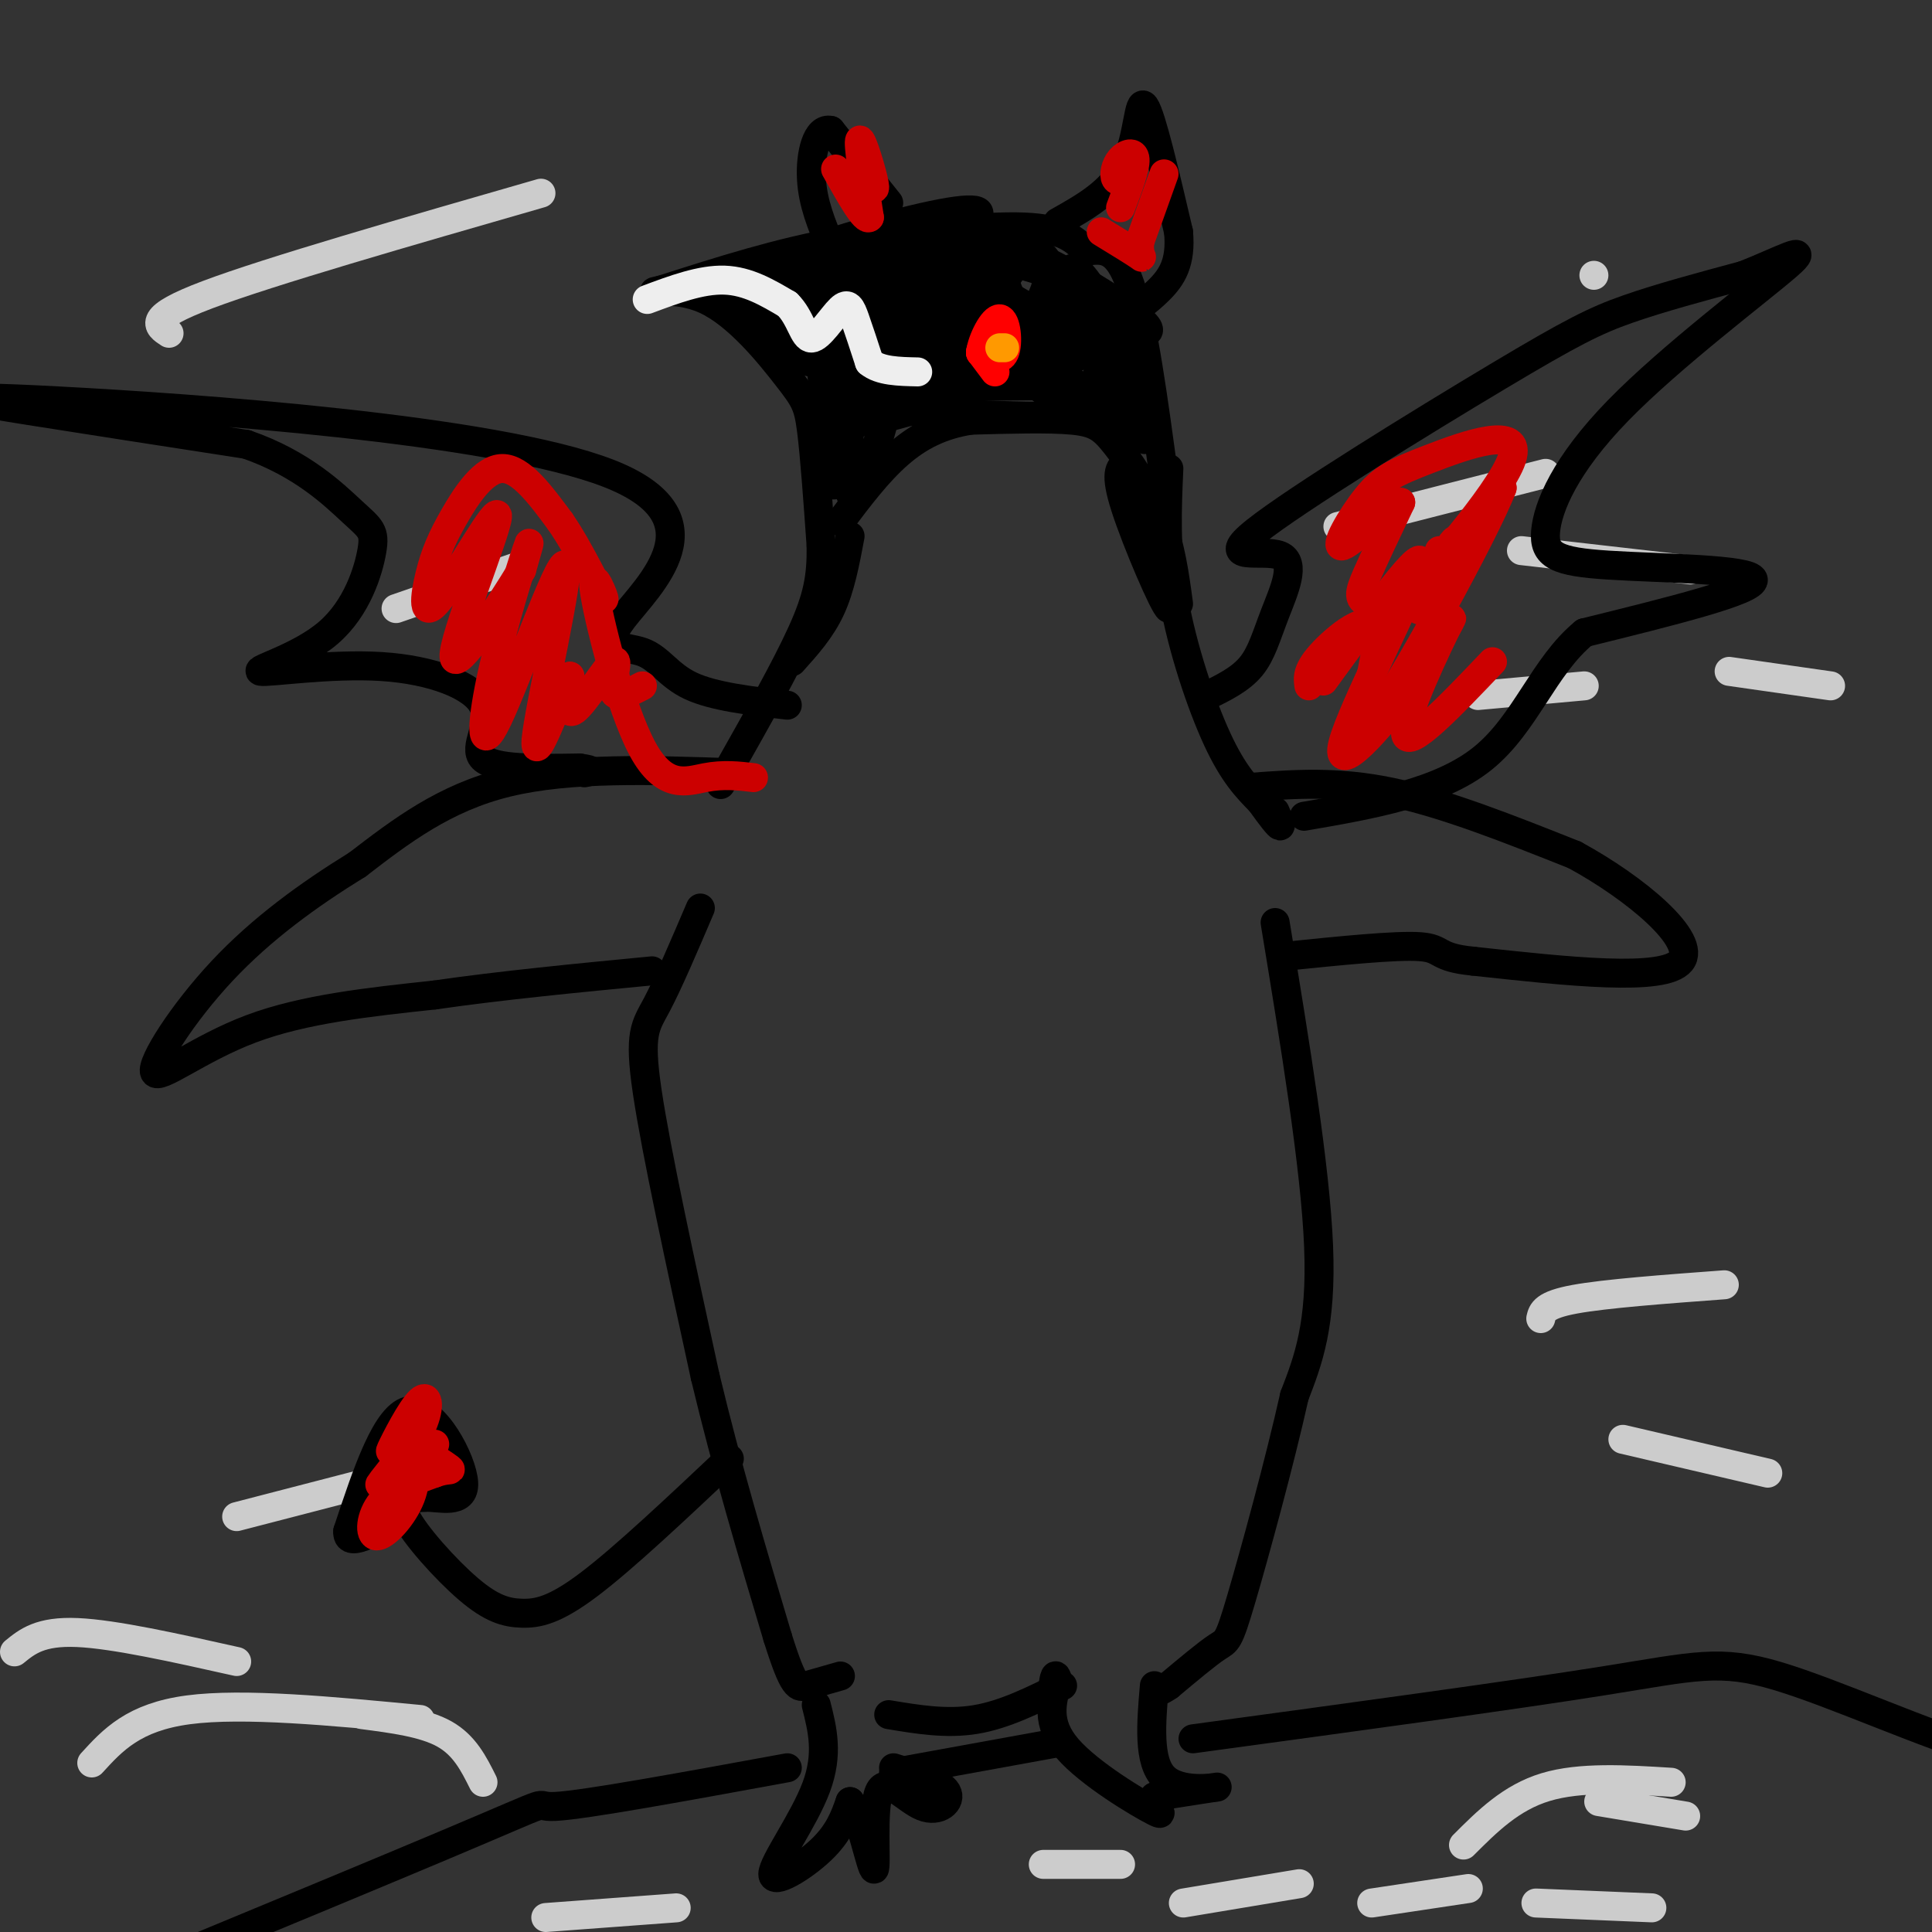 <svg viewBox='0 0 400 400' version='1.1' xmlns='http://www.w3.org/2000/svg' xmlns:xlink='http://www.w3.org/1999/xlink'><rect x="0" y="0" width="400" height="400" fill="#333333" stroke="none"/><g fill='none' stroke='#000000' stroke-width='6' stroke-linecap='round' stroke-linejoin='round'><path d='M241,99c-2.167,-16.083 -4.333,-32.167 -7,-40c-2.667,-7.833 -5.833,-7.417 -9,-7'/><path d='M225,52c-2.600,-2.333 -4.600,-4.667 -13,-5c-8.400,-0.333 -23.200,1.333 -38,3'/><path d='M174,50c-12.500,2.167 -24.750,6.083 -37,10'/><path d='M137,60c-4.643,1.129 2.250,-1.048 9,2c6.750,3.048 13.356,11.321 17,16c3.644,4.679 4.327,5.766 5,11c0.673,5.234 1.337,14.617 2,24'/><path d='M170,113c0.089,6.489 -0.689,10.711 -4,18c-3.311,7.289 -9.156,17.644 -15,28'/><path d='M151,159c-2.667,5.000 -1.833,3.500 -1,2'/><path d='M152,160c-17.000,-0.583 -34.000,-1.167 -47,2c-13.000,3.167 -22.000,10.083 -31,17'/><path d='M74,179c-10.091,6.219 -19.818,13.265 -28,22c-8.182,8.735 -14.818,19.159 -14,21c0.818,1.841 9.091,-4.903 20,-9c10.909,-4.097 24.455,-5.549 38,-7'/><path d='M90,206c13.833,-2.000 29.417,-3.500 45,-5'/><path d='M145,188c-3.311,7.756 -6.622,15.511 -9,20c-2.378,4.489 -3.822,5.711 -2,18c1.822,12.289 6.911,35.644 12,59'/><path d='M146,285c4.500,18.833 9.750,36.417 15,54'/><path d='M161,339c3.356,10.711 4.244,10.489 6,10c1.756,-0.489 4.378,-1.244 7,-2'/><path d='M242,97c-0.378,8.467 -0.756,16.933 1,27c1.756,10.067 5.644,21.733 9,29c3.356,7.267 6.178,10.133 9,13'/><path d='M261,166c2.333,3.267 3.667,4.933 4,5c0.333,0.067 -0.333,-1.467 -1,-3'/><path d='M259,163c8.917,-0.667 17.833,-1.333 29,1c11.167,2.333 24.583,7.667 38,13'/><path d='M326,177c12.711,6.911 25.489,17.689 22,22c-3.489,4.311 -23.244,2.156 -43,0'/><path d='M305,199c-7.889,-0.756 -6.111,-2.644 -11,-3c-4.889,-0.356 -16.444,0.822 -28,2'/><path d='M264,191c4.167,25.333 8.333,50.667 9,67c0.667,16.333 -2.167,23.667 -5,31'/><path d='M268,289c-3.083,13.798 -8.292,32.792 -11,42c-2.708,9.208 -2.917,8.631 -5,10c-2.083,1.369 -6.042,4.685 -10,8'/><path d='M242,349c-2.167,1.500 -2.583,1.250 -3,1'/><path d='M239,349c-0.667,7.844 -1.333,15.689 2,19c3.333,3.311 10.667,2.089 11,2c0.333,-0.089 -6.333,0.956 -13,2'/><path d='M239,372c-0.964,1.595 3.125,4.583 0,3c-3.125,-1.583 -13.464,-7.738 -18,-13c-4.536,-5.262 -3.268,-9.631 -2,-14'/><path d='M219,348c-0.500,-2.167 -0.750,-0.583 -1,1'/><path d='M220,349c-6.000,3.000 -12.000,6.000 -18,7c-6.000,1.000 -12.000,0.000 -18,-1'/><path d='M169,353c1.280,5.060 2.560,10.119 0,17c-2.560,6.881 -8.958,15.583 -9,18c-0.042,2.417 6.274,-1.452 10,-5c3.726,-3.548 4.863,-6.774 6,-10'/><path d='M176,373c2.115,2.652 4.404,14.282 5,14c0.596,-0.282 -0.500,-12.478 1,-16c1.500,-3.522 5.596,1.629 9,3c3.404,1.371 6.115,-1.037 5,-3c-1.115,-1.963 -6.058,-3.482 -11,-5'/><path d='M163,366c-20.995,3.848 -41.990,7.697 -48,8c-6.010,0.303 2.967,-2.939 -23,8c-25.967,10.939 -86.876,36.061 -111,46c-24.124,9.939 -11.464,4.697 -6,3c5.464,-1.697 3.732,0.152 2,2'/><path d='M185,367c0.000,0.000 33.000,-6.000 33,-6'/><path d='M247,360c33.000,-4.488 66.000,-8.976 85,-12c19.000,-3.024 24.000,-4.583 36,-1c12.000,3.583 31.000,12.310 44,16c13.000,3.690 20.000,2.345 27,1'/><path d='M244,125c-0.815,-6.060 -1.631,-12.119 -4,-18c-2.369,-5.881 -6.292,-11.583 -9,-15c-2.708,-3.417 -4.202,-4.548 -9,-5c-4.798,-0.452 -12.899,-0.226 -21,0'/><path d='M201,87c-6.067,0.933 -10.733,3.267 -15,7c-4.267,3.733 -8.133,8.867 -12,14'/><path d='M198,61c1.839,-1.962 3.678,-3.923 6,-4c2.322,-0.077 5.128,1.732 5,5c-0.128,3.268 -3.188,7.995 -6,10c-2.812,2.005 -5.375,1.287 -6,-1c-0.625,-2.287 0.687,-6.144 2,-10'/><path d='M199,61c0.833,-2.167 1.917,-2.583 3,-3'/><path d='M148,63c5.417,-1.750 10.833,-3.500 17,-2c6.167,1.500 13.083,6.250 20,11'/><path d='M185,72c3.500,1.833 2.250,0.917 1,0'/></g>
<g fill='none' stroke='#ff0000' stroke-width='6' stroke-linecap='round' stroke-linejoin='round'><path d='M203,69c0.000,0.000 0.000,-9.000 0,-9'/><path d='M203,60c0.000,-0.500 0.000,2.750 0,6'/></g>
<g fill='none' stroke='#cccccc' stroke-width='6' stroke-linecap='round' stroke-linejoin='round'><path d='M349,376c0.000,0.000 -18.000,-3.000 -18,-3'/><path d='M346,369c-9.417,-0.583 -18.833,-1.167 -26,1c-7.167,2.167 -12.083,7.083 -17,12'/><path d='M342,395c0.000,0.000 -24.000,-1.000 -24,-1'/><path d='M304,391c0.000,0.000 -20.000,3.000 -20,3'/><path d='M269,390c0.000,0.000 -24.000,4.000 -24,4'/><path d='M232,386c0.000,0.000 -16.000,0.000 -16,0'/><path d='M140,395c0.000,0.000 -27.000,2.000 -27,2'/><path d='M366,305c0.000,0.000 -30.000,-7.000 -30,-7'/><path d='M357,266c-12.333,0.917 -24.667,1.833 -31,3c-6.333,1.167 -6.667,2.583 -7,4'/><path d='M379,142c0.000,0.000 -21.000,-3.000 -21,-3'/><path d='M350,118c0.000,0.000 -35.000,-4.000 -35,-4'/><path d='M320,98c0.000,0.000 -43.000,11.000 -43,11'/><path d='M328,142c0.000,0.000 -22.000,2.000 -22,2'/><path d='M330,57c0.000,0.000 0.000,0.000 0,0'/><path d='M108,117c0.000,0.000 -26.000,9.000 -26,9'/><path d='M112,40c-28.083,8.083 -56.167,16.167 -69,21c-12.833,4.833 -10.417,6.417 -8,8'/><path d='M76,307c0.000,0.000 -27.000,7.000 -27,7'/><path d='M87,356c-18.333,-1.750 -36.667,-3.500 -48,-2c-11.333,1.500 -15.667,6.250 -20,11'/><path d='M49,344c-12.667,-2.833 -25.333,-5.667 -33,-6c-7.667,-0.333 -10.333,1.833 -13,4'/><path d='M100,369c-1.917,-3.833 -3.833,-7.667 -8,-10c-4.167,-2.333 -10.583,-3.167 -17,-4'/></g>
<g fill='none' stroke='#000000' stroke-width='6' stroke-linecap='round' stroke-linejoin='round'><path d='M228,77c2.096,-3.566 4.191,-7.132 5,-5c0.809,2.132 0.330,9.963 -1,12c-1.330,2.037 -3.512,-1.721 -4,-6c-0.488,-4.279 0.718,-9.080 1,-9c0.282,0.080 -0.359,5.040 -1,10'/><path d='M228,79c-1.855,1.985 -5.993,1.948 -7,-2c-1.007,-3.948 1.117,-11.806 2,-13c0.883,-1.194 0.525,4.278 -3,9c-3.525,4.722 -10.218,8.694 -10,5c0.218,-3.694 7.348,-15.056 10,-19c2.652,-3.944 0.826,-0.472 -1,3'/><path d='M219,62c-2.472,3.110 -8.151,9.386 -12,13c-3.849,3.614 -5.868,4.565 -4,2c1.868,-2.565 7.625,-8.646 7,-8c-0.625,0.646 -7.630,8.020 -11,8c-3.370,-0.020 -3.106,-7.434 -2,-12c1.106,-4.566 3.053,-6.283 5,-8'/><path d='M202,57c3.974,-2.895 11.408,-6.132 14,-4c2.592,2.132 0.341,9.634 -4,14c-4.341,4.366 -10.771,5.595 -14,5c-3.229,-0.595 -3.255,-3.015 -1,-7c2.255,-3.985 6.792,-9.535 10,-12c3.208,-2.465 5.087,-1.846 3,2c-2.087,3.846 -8.139,10.920 -12,14c-3.861,3.080 -5.532,2.166 -6,1c-0.468,-1.166 0.266,-2.583 1,-4'/><path d='M193,66c1.547,-2.689 4.915,-7.410 7,-9c2.085,-1.590 2.886,-0.049 1,4c-1.886,4.049 -6.459,10.607 -11,15c-4.541,4.393 -9.049,6.620 -9,3c0.049,-3.620 4.656,-13.087 8,-19c3.344,-5.913 5.427,-8.272 5,-5c-0.427,3.272 -3.362,12.176 -6,18c-2.638,5.824 -4.980,8.568 -7,10c-2.020,1.432 -3.720,1.552 -3,-1c0.720,-2.552 3.860,-7.776 7,-13'/><path d='M185,69c1.373,-0.650 1.306,4.226 -1,14c-2.306,9.774 -6.850,24.445 -8,19c-1.150,-5.445 1.094,-31.006 1,-31c-0.094,0.006 -2.525,25.578 -4,29c-1.475,3.422 -1.993,-15.308 -3,-24c-1.007,-8.692 -2.504,-7.346 -4,-6'/><path d='M166,70c-1.853,-2.540 -4.485,-5.891 -3,-4c1.485,1.891 7.089,9.022 5,9c-2.089,-0.022 -11.870,-7.198 -12,-9c-0.130,-1.802 9.391,1.771 12,3c2.609,1.229 -1.696,0.115 -6,-1'/><path d='M162,68c-3.700,-0.398 -9.951,-0.893 -10,-3c-0.049,-2.107 6.105,-5.826 17,-8c10.895,-2.174 26.530,-2.804 22,-2c-4.530,0.804 -29.224,3.040 -31,1c-1.776,-2.040 19.368,-8.357 31,-11c11.632,-2.643 13.752,-1.612 10,1c-3.752,2.612 -13.376,6.806 -23,11'/><path d='M178,57c-9.080,2.809 -20.280,4.330 -18,3c2.280,-1.330 18.040,-5.512 27,-7c8.960,-1.488 11.118,-0.283 10,2c-1.118,2.283 -5.514,5.643 -13,8c-7.486,2.357 -18.064,3.712 -17,2c1.064,-1.712 13.770,-6.490 22,-8c8.230,-1.510 11.985,0.247 13,3c1.015,2.753 -0.710,6.501 -8,7c-7.290,0.499 -20.145,-2.250 -33,-5'/><path d='M161,62c-3.976,-1.807 2.583,-3.823 10,-4c7.417,-0.177 15.693,1.485 16,3c0.307,1.515 -7.356,2.884 -16,3c-8.644,0.116 -18.268,-1.019 -17,-3c1.268,-1.981 13.428,-4.807 20,-7c6.572,-2.193 7.555,-3.753 17,0c9.445,3.753 27.350,12.818 32,17c4.650,4.182 -3.957,3.481 -12,0c-8.043,-3.481 -15.521,-9.740 -23,-16'/><path d='M188,55c0.320,-3.189 12.619,-3.163 24,0c11.381,3.163 21.843,9.463 22,12c0.157,2.537 -9.990,1.310 -18,-2c-8.010,-3.310 -13.881,-8.702 -15,-12c-1.119,-3.298 2.514,-4.503 11,-1c8.486,3.503 21.823,11.712 25,15c3.177,3.288 -3.807,1.654 -8,-1c-4.193,-2.654 -5.597,-6.327 -7,-10'/><path d='M222,56c-0.350,-1.420 2.274,0.031 6,7c3.726,6.969 8.556,19.456 4,22c-4.556,2.544 -18.496,-4.853 -18,-6c0.496,-1.147 15.427,3.958 13,6c-2.427,2.042 -22.214,1.021 -42,0'/><path d='M185,85c-9.059,0.940 -10.707,3.289 -4,2c6.707,-1.289 21.770,-6.216 23,-8c1.230,-1.784 -11.371,-0.427 -20,3c-8.629,3.427 -13.285,8.923 -9,7c4.285,-1.923 17.510,-11.264 21,-14c3.490,-2.736 -2.755,1.132 -9,5'/><path d='M187,80c-3.465,1.250 -7.627,1.874 -10,-1c-2.373,-2.874 -2.956,-9.245 -2,-10c0.956,-0.755 3.452,4.107 4,7c0.548,2.893 -0.853,3.817 9,4c9.853,0.183 30.958,-0.376 40,0c9.042,0.376 6.021,1.688 3,3'/><path d='M231,83c2.244,2.822 6.356,8.378 6,8c-0.356,-0.378 -5.178,-6.689 -10,-13'/></g>
<g fill='none' stroke='#ff0000' stroke-width='6' stroke-linecap='round' stroke-linejoin='round'><path d='M206,77c0.000,0.000 -3.000,-4.000 -3,-4'/><path d='M203,73c0.321,-2.619 2.625,-7.167 4,-7c1.375,0.167 1.821,5.048 1,7c-0.821,1.952 -2.911,0.976 -5,0'/><path d='M203,73c-0.067,-1.022 2.267,-3.578 3,-4c0.733,-0.422 -0.133,1.289 -1,3'/></g>
<g fill='none' stroke='#eeeeee' stroke-width='6' stroke-linecap='round' stroke-linejoin='round'><path d='M134,62c5.583,-2.083 11.167,-4.167 16,-4c4.833,0.167 8.917,2.583 13,5'/><path d='M163,63c2.818,2.726 3.364,7.040 5,7c1.636,-0.040 4.364,-4.434 6,-6c1.636,-1.566 2.182,-0.305 3,2c0.818,2.305 1.909,5.652 3,9'/><path d='M180,75c2.167,1.833 6.083,1.917 10,2'/></g>
<g fill='none' stroke='#ff9900' stroke-width='6' stroke-linecap='round' stroke-linejoin='round'><path d='M208,72c0.000,0.000 -1.000,0.000 -1,0'/></g>
<g fill='none' stroke='#000000' stroke-width='6' stroke-linecap='round' stroke-linejoin='round'><path d='M233,96c-1.156,0.911 -2.311,1.822 0,9c2.311,7.178 8.089,20.622 9,21c0.911,0.378 -3.044,-12.311 -7,-25'/><path d='M235,101c-1.333,-3.333 -1.167,0.833 -1,5'/><path d='M176,111c-1.000,5.333 -2.000,10.667 -4,15c-2.000,4.333 -5.000,7.667 -8,11'/><path d='M250,144c3.405,-1.676 6.809,-3.352 9,-6c2.191,-2.648 3.167,-6.268 5,-11c1.833,-4.732 4.521,-10.577 1,-12c-3.521,-1.423 -13.253,1.577 -5,-5c8.253,-6.577 34.491,-22.732 50,-32c15.509,-9.268 20.288,-11.648 27,-14c6.712,-2.352 15.356,-4.676 24,-7'/><path d='M361,57c7.617,-2.980 14.661,-6.929 9,-2c-5.661,4.929 -24.025,18.735 -35,30c-10.975,11.265 -14.560,19.989 -15,25c-0.440,5.011 2.266,6.311 13,7c10.734,0.689 29.495,0.768 30,3c0.505,2.232 -17.248,6.616 -35,11'/><path d='M328,131c-8.467,6.956 -12.133,18.844 -21,26c-8.867,7.156 -22.933,9.578 -37,12'/><path d='M163,146c-7.657,-0.899 -15.314,-1.799 -20,-4c-4.686,-2.201 -6.401,-5.705 -10,-7c-3.599,-1.295 -9.080,-0.383 -4,-7c5.080,-6.617 20.723,-20.763 -3,-30c-23.723,-9.237 -86.810,-13.564 -114,-15c-27.190,-1.436 -18.483,0.018 -6,2c12.483,1.982 28.741,4.491 45,7'/><path d='M51,92c11.639,4.007 18.235,10.525 22,14c3.765,3.475 4.698,3.907 4,8c-0.698,4.093 -3.026,11.846 -9,17c-5.974,5.154 -15.595,7.707 -14,8c1.595,0.293 14.407,-1.674 25,-1c10.593,0.674 18.967,3.989 21,8c2.033,4.011 -2.276,8.717 0,11c2.276,2.283 11.138,2.141 20,2'/><path d='M120,159c3.500,0.500 2.250,0.750 1,1'/><path d='M151,302c-10.895,10.271 -21.789,20.542 -29,26c-7.211,5.458 -10.737,6.102 -14,6c-3.263,-0.102 -6.263,-0.951 -11,-5c-4.737,-4.049 -11.211,-11.300 -13,-15c-1.789,-3.700 1.105,-3.850 4,-4'/><path d='M88,310c2.929,-0.107 8.250,1.625 8,-3c-0.250,-4.625 -6.071,-15.607 -11,-15c-4.929,0.607 -8.964,12.804 -13,25'/><path d='M72,317c-0.333,3.667 5.333,0.333 11,-3'/><path d='M219,46c5.622,-3.156 11.244,-6.311 14,-12c2.756,-5.689 2.644,-13.911 4,-12c1.356,1.911 4.178,13.956 7,26'/><path d='M244,48c0.600,6.400 -1.400,9.400 -4,12c-2.600,2.600 -5.800,4.800 -9,7'/><path d='M184,42c0.000,0.000 -12.000,-15.000 -12,-15'/><path d='M172,27c-2.933,-0.733 -4.267,4.933 -4,10c0.267,5.067 2.133,9.533 4,14'/></g>
<g fill='none' stroke='#cc0000' stroke-width='6' stroke-linecap='round' stroke-linejoin='round'><path d='M309,137c-8.713,9.152 -17.426,18.304 -18,15c-0.574,-3.304 6.993,-19.065 9,-23c2.007,-3.935 -1.544,3.956 -8,13c-6.456,9.044 -15.815,19.243 -14,12c1.815,-7.243 14.804,-31.926 16,-37c1.196,-5.074 -9.402,9.463 -20,24'/><path d='M84,295c-1.879,3.333 -3.758,6.667 -3,5c0.758,-1.667 4.152,-8.333 6,-10c1.848,-1.667 2.152,1.667 0,6c-2.152,4.333 -6.758,9.667 -8,11c-1.242,1.333 0.879,-1.333 3,-4'/><path d='M82,303c1.035,-1.463 2.123,-3.121 3,-2c0.877,1.121 1.544,5.022 0,9c-1.544,3.978 -5.300,8.032 -7,8c-1.700,-0.032 -1.343,-4.152 1,-7c2.343,-2.848 6.671,-4.424 11,-6'/><path d='M90,305c2.644,-0.978 3.756,-0.422 3,-1c-0.756,-0.578 -3.378,-2.289 -6,-4'/><path d='M87,300c-0.500,-0.833 1.250,-0.917 3,-1'/><path d='M234,37c-1.274,0.393 -2.548,0.786 -3,0c-0.452,-0.786 -0.083,-2.750 1,-4c1.083,-1.250 2.881,-1.786 3,0c0.119,1.786 -1.440,5.893 -3,10'/><path d='M241,36c0.000,0.000 -5.000,14.000 -5,14'/><path d='M236,50c-0.422,3.067 1.022,3.733 0,3c-1.022,-0.733 -4.511,-2.867 -8,-5'/><path d='M179,36c1.222,2.200 2.444,4.400 2,2c-0.444,-2.400 -2.556,-9.400 -3,-9c-0.444,0.400 0.778,8.200 2,16'/><path d='M180,45c-0.833,1.000 -3.917,-4.500 -7,-10'/><path d='M133,142c-2.768,1.440 -5.536,2.881 -6,1c-0.464,-1.881 1.375,-7.083 0,-6c-1.375,1.083 -5.964,8.452 -8,10c-2.036,1.548 -1.518,-2.726 -1,-7'/><path d='M118,140c-2.319,4.581 -7.618,19.532 -7,13c0.618,-6.532 7.152,-34.549 6,-36c-1.152,-1.451 -9.989,23.663 -14,32c-4.011,8.337 -3.195,-0.101 -1,-10c2.195,-9.899 5.770,-21.257 7,-25c1.230,-3.743 0.115,0.128 -1,4'/><path d='M108,118c-4.055,6.744 -13.692,21.603 -14,18c-0.308,-3.603 8.712,-25.669 9,-29c0.288,-3.331 -8.158,12.071 -12,17c-3.842,4.929 -3.081,-0.617 -2,-5c1.081,-4.383 2.483,-7.603 5,-12c2.517,-4.397 6.148,-9.971 10,-10c3.852,-0.029 7.926,5.485 12,11'/><path d='M116,108c4.132,5.957 8.461,15.350 9,16c0.539,0.650 -2.711,-7.444 -2,-2c0.711,5.444 5.384,24.427 10,33c4.616,8.573 9.176,6.735 13,6c3.824,-0.735 6.912,-0.368 10,0'/><path d='M298,114c-2.466,6.891 -4.932,13.783 -4,12c0.932,-1.783 5.261,-12.240 7,-14c1.739,-1.760 0.889,5.178 -3,9c-3.889,3.822 -10.816,4.529 -14,4c-3.184,-0.529 -2.624,-2.294 -1,-6c1.624,-3.706 4.312,-9.353 7,-15'/><path d='M290,104c-1.831,0.233 -9.908,8.316 -12,9c-2.092,0.684 1.801,-6.032 5,-10c3.199,-3.968 5.703,-5.187 13,-8c7.297,-2.813 19.388,-7.219 17,0c-2.388,7.219 -19.254,26.063 -22,29c-2.746,2.937 8.627,-10.031 20,-23'/><path d='M311,101c-3.247,8.656 -21.365,41.794 -27,49c-5.635,7.206 1.214,-11.522 1,-18c-0.214,-6.478 -7.490,-0.708 -11,3c-3.510,3.708 -3.255,5.354 -3,7'/></g>
</svg>
